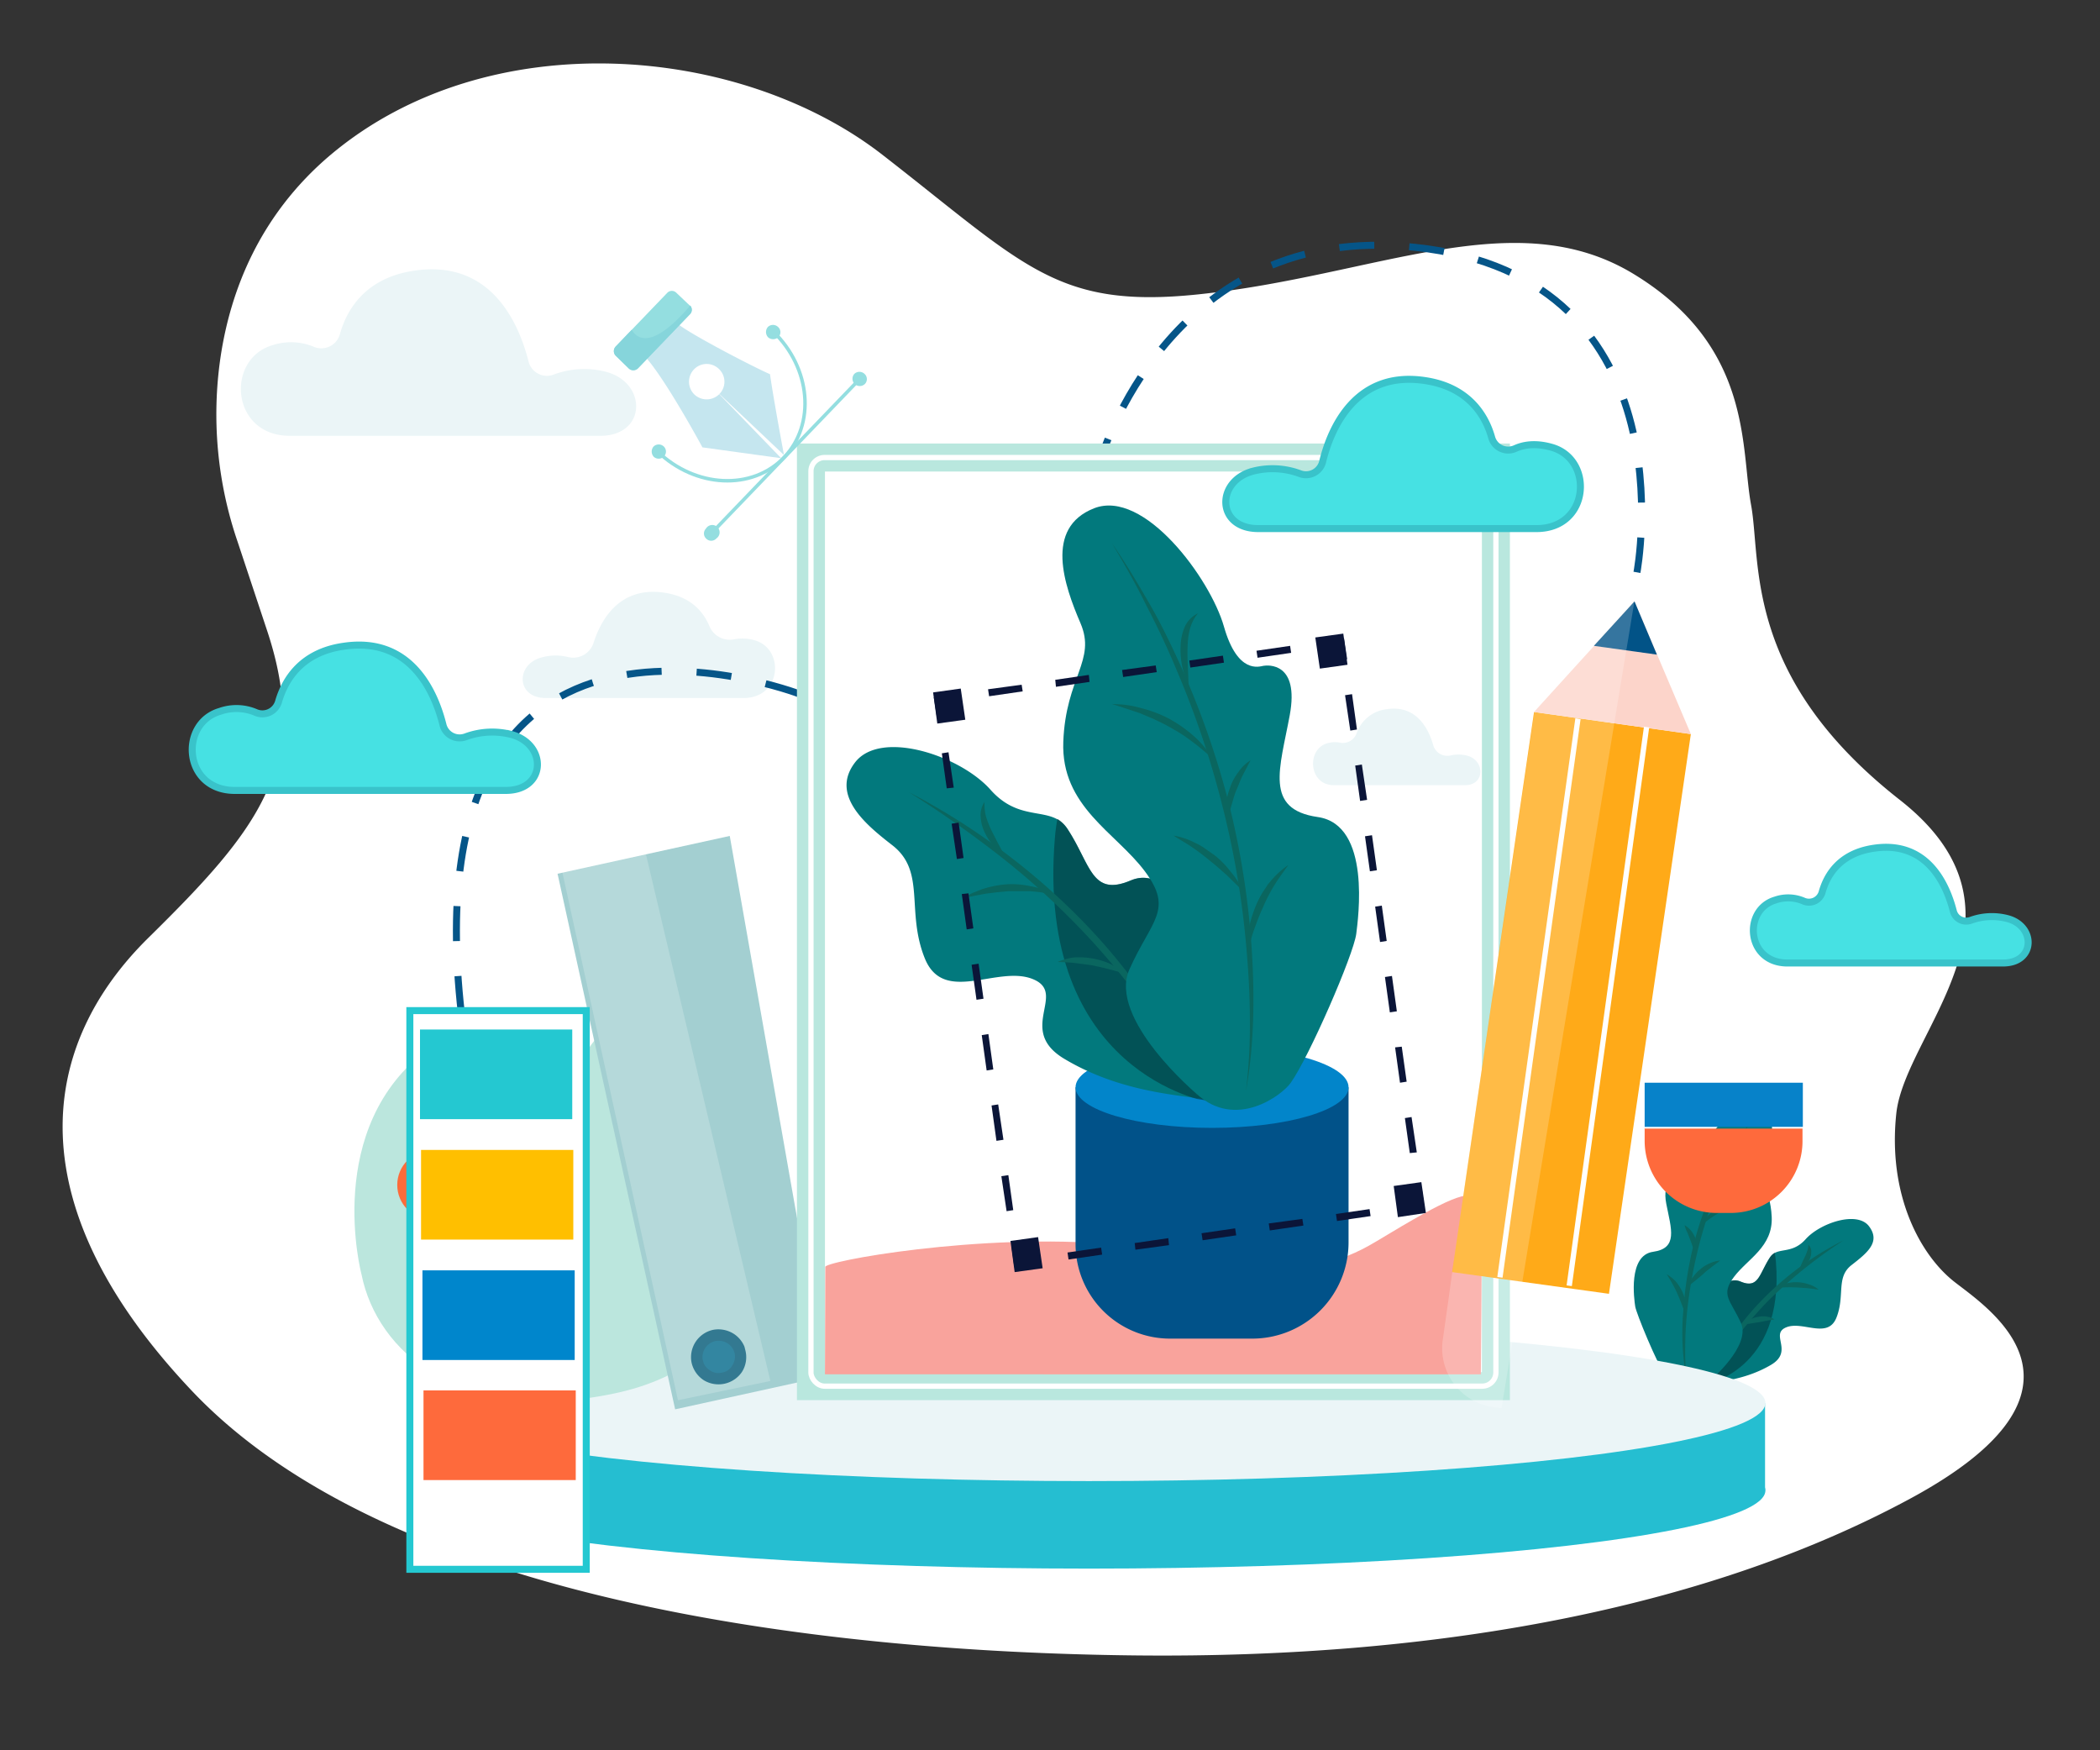 <svg xmlns="http://www.w3.org/2000/svg" xmlns:xlink="http://www.w3.org/1999/xlink" viewBox="0 0 600 500" id="el_ugyQ9GF9n"><rect x="0" y="0" width="600" height="500" fill="#333333" stroke="none"/><style>@-webkit-keyframes kf_el_AOzOUpWYBm_an_fpbD9xNkM{10%{-webkit-transform: translate(478.792px, 396.226px) rotate(0deg) translate(-478.792px, -396.226px);transform: translate(478.792px, 396.226px) rotate(0deg) translate(-478.792px, -396.226px);}47.33%{-webkit-transform: translate(478.792px, 396.226px) rotate(10deg) translate(-478.792px, -396.226px);transform: translate(478.792px, 396.226px) rotate(10deg) translate(-478.792px, -396.226px);}83.33%{-webkit-transform: translate(478.792px, 396.226px) rotate(0deg) translate(-478.792px, -396.226px);transform: translate(478.792px, 396.226px) rotate(0deg) translate(-478.792px, -396.226px);}0%{-webkit-transform: translate(478.792px, 396.226px) rotate(0deg) translate(-478.792px, -396.226px);transform: translate(478.792px, 396.226px) rotate(0deg) translate(-478.792px, -396.226px);}100%{-webkit-transform: translate(478.792px, 396.226px) rotate(0deg) translate(-478.792px, -396.226px);transform: translate(478.792px, 396.226px) rotate(0deg) translate(-478.792px, -396.226px);}}@keyframes kf_el_AOzOUpWYBm_an_fpbD9xNkM{10%{-webkit-transform: translate(478.792px, 396.226px) rotate(0deg) translate(-478.792px, -396.226px);transform: translate(478.792px, 396.226px) rotate(0deg) translate(-478.792px, -396.226px);}47.33%{-webkit-transform: translate(478.792px, 396.226px) rotate(10deg) translate(-478.792px, -396.226px);transform: translate(478.792px, 396.226px) rotate(10deg) translate(-478.792px, -396.226px);}83.33%{-webkit-transform: translate(478.792px, 396.226px) rotate(0deg) translate(-478.792px, -396.226px);transform: translate(478.792px, 396.226px) rotate(0deg) translate(-478.792px, -396.226px);}0%{-webkit-transform: translate(478.792px, 396.226px) rotate(0deg) translate(-478.792px, -396.226px);transform: translate(478.792px, 396.226px) rotate(0deg) translate(-478.792px, -396.226px);}100%{-webkit-transform: translate(478.792px, 396.226px) rotate(0deg) translate(-478.792px, -396.226px);transform: translate(478.792px, 396.226px) rotate(0deg) translate(-478.792px, -396.226px);}}@-webkit-keyframes kf_el_vRURjzO0kv_an_9z-rlyamf{0%{-webkit-transform: translate(477.593px, 351.751px) translate(-477.593px, -351.751px) translate(0px, 0px);transform: translate(477.593px, 351.751px) translate(-477.593px, -351.751px) translate(0px, 0px);}37.33%{-webkit-transform: translate(477.593px, 351.751px) translate(-477.593px, -351.751px) translate(5px, 0px);transform: translate(477.593px, 351.751px) translate(-477.593px, -351.751px) translate(5px, 0px);}72.67%{-webkit-transform: translate(477.593px, 351.751px) translate(-477.593px, -351.751px) translate(0px, 0px);transform: translate(477.593px, 351.751px) translate(-477.593px, -351.751px) translate(0px, 0px);}100%{-webkit-transform: translate(477.593px, 351.751px) translate(-477.593px, -351.751px) translate(0px, 0px);transform: translate(477.593px, 351.751px) translate(-477.593px, -351.751px) translate(0px, 0px);}}@keyframes kf_el_vRURjzO0kv_an_9z-rlyamf{0%{-webkit-transform: translate(477.593px, 351.751px) translate(-477.593px, -351.751px) translate(0px, 0px);transform: translate(477.593px, 351.751px) translate(-477.593px, -351.751px) translate(0px, 0px);}37.33%{-webkit-transform: translate(477.593px, 351.751px) translate(-477.593px, -351.751px) translate(5px, 0px);transform: translate(477.593px, 351.751px) translate(-477.593px, -351.751px) translate(5px, 0px);}72.67%{-webkit-transform: translate(477.593px, 351.751px) translate(-477.593px, -351.751px) translate(0px, 0px);transform: translate(477.593px, 351.751px) translate(-477.593px, -351.751px) translate(0px, 0px);}100%{-webkit-transform: translate(477.593px, 351.751px) translate(-477.593px, -351.751px) translate(0px, 0px);transform: translate(477.593px, 351.751px) translate(-477.593px, -351.751px) translate(0px, 0px);}}@-webkit-keyframes kf_el_KtUw9T_qcI_an_9nbH24ikE{0%{-webkit-transform: translate(486.547px, 396.627px) rotate(0deg) translate(-486.547px, -396.627px);transform: translate(486.547px, 396.627px) rotate(0deg) translate(-486.547px, -396.627px);}37.33%{-webkit-transform: translate(486.547px, 396.627px) rotate(10deg) translate(-486.547px, -396.627px);transform: translate(486.547px, 396.627px) rotate(10deg) translate(-486.547px, -396.627px);}72.67%{-webkit-transform: translate(486.547px, 396.627px) rotate(0deg) translate(-486.547px, -396.627px);transform: translate(486.547px, 396.627px) rotate(0deg) translate(-486.547px, -396.627px);}100%{-webkit-transform: translate(486.547px, 396.627px) rotate(0deg) translate(-486.547px, -396.627px);transform: translate(486.547px, 396.627px) rotate(0deg) translate(-486.547px, -396.627px);}}@keyframes kf_el_KtUw9T_qcI_an_9nbH24ikE{0%{-webkit-transform: translate(486.547px, 396.627px) rotate(0deg) translate(-486.547px, -396.627px);transform: translate(486.547px, 396.627px) rotate(0deg) translate(-486.547px, -396.627px);}37.33%{-webkit-transform: translate(486.547px, 396.627px) rotate(10deg) translate(-486.547px, -396.627px);transform: translate(486.547px, 396.627px) rotate(10deg) translate(-486.547px, -396.627px);}72.67%{-webkit-transform: translate(486.547px, 396.627px) rotate(0deg) translate(-486.547px, -396.627px);transform: translate(486.547px, 396.627px) rotate(0deg) translate(-486.547px, -396.627px);}100%{-webkit-transform: translate(486.547px, 396.627px) rotate(0deg) translate(-486.547px, -396.627px);transform: translate(486.547px, 396.627px) rotate(0deg) translate(-486.547px, -396.627px);}}@-webkit-keyframes kf_el_69_Rm9NNvBL_an_nXxr-ZmB7{11.33%{-webkit-transform: translate(300.957px, 220.726px) translate(-300.957px, -220.726px) translate(0px, 0px);transform: translate(300.957px, 220.726px) translate(-300.957px, -220.726px) translate(0px, 0px);}48.67%{-webkit-transform: translate(300.957px, 220.726px) translate(-300.957px, -220.726px) translate(-6px, 0px);transform: translate(300.957px, 220.726px) translate(-300.957px, -220.726px) translate(-6px, 0px);}94%{-webkit-transform: translate(300.957px, 220.726px) translate(-300.957px, -220.726px) translate(0px, 0px);transform: translate(300.957px, 220.726px) translate(-300.957px, -220.726px) translate(0px, 0px);}0%{-webkit-transform: translate(300.957px, 220.726px) translate(-300.957px, -220.726px) translate(0px, 0px);transform: translate(300.957px, 220.726px) translate(-300.957px, -220.726px) translate(0px, 0px);}100%{-webkit-transform: translate(300.957px, 220.726px) translate(-300.957px, -220.726px) translate(0px, 0px);transform: translate(300.957px, 220.726px) translate(-300.957px, -220.726px) translate(0px, 0px);}}@keyframes kf_el_69_Rm9NNvBL_an_nXxr-ZmB7{11.33%{-webkit-transform: translate(300.957px, 220.726px) translate(-300.957px, -220.726px) translate(0px, 0px);transform: translate(300.957px, 220.726px) translate(-300.957px, -220.726px) translate(0px, 0px);}48.67%{-webkit-transform: translate(300.957px, 220.726px) translate(-300.957px, -220.726px) translate(-6px, 0px);transform: translate(300.957px, 220.726px) translate(-300.957px, -220.726px) translate(-6px, 0px);}94%{-webkit-transform: translate(300.957px, 220.726px) translate(-300.957px, -220.726px) translate(0px, 0px);transform: translate(300.957px, 220.726px) translate(-300.957px, -220.726px) translate(0px, 0px);}0%{-webkit-transform: translate(300.957px, 220.726px) translate(-300.957px, -220.726px) translate(0px, 0px);transform: translate(300.957px, 220.726px) translate(-300.957px, -220.726px) translate(0px, 0px);}100%{-webkit-transform: translate(300.957px, 220.726px) translate(-300.957px, -220.726px) translate(0px, 0px);transform: translate(300.957px, 220.726px) translate(-300.957px, -220.726px) translate(0px, 0px);}}@-webkit-keyframes kf_el_0MbZcXr7Gld_an_4uPWrz3gR{24.67%{-webkit-transform: translate(365.119px, 316.161px) rotate(0deg) translate(-365.119px, -316.161px);transform: translate(365.119px, 316.161px) rotate(0deg) translate(-365.119px, -316.161px);}54%{-webkit-transform: translate(365.119px, 316.161px) rotate(-10deg) translate(-365.119px, -316.161px);transform: translate(365.119px, 316.161px) rotate(-10deg) translate(-365.119px, -316.161px);}94%{-webkit-transform: translate(365.119px, 316.161px) rotate(0deg) translate(-365.119px, -316.161px);transform: translate(365.119px, 316.161px) rotate(0deg) translate(-365.119px, -316.161px);}0%{-webkit-transform: translate(365.119px, 316.161px) rotate(0deg) translate(-365.119px, -316.161px);transform: translate(365.119px, 316.161px) rotate(0deg) translate(-365.119px, -316.161px);}100%{-webkit-transform: translate(365.119px, 316.161px) rotate(0deg) translate(-365.119px, -316.161px);transform: translate(365.119px, 316.161px) rotate(0deg) translate(-365.119px, -316.161px);}}@keyframes kf_el_0MbZcXr7Gld_an_4uPWrz3gR{24.67%{-webkit-transform: translate(365.119px, 316.161px) rotate(0deg) translate(-365.119px, -316.161px);transform: translate(365.119px, 316.161px) rotate(0deg) translate(-365.119px, -316.161px);}54%{-webkit-transform: translate(365.119px, 316.161px) rotate(-10deg) translate(-365.119px, -316.161px);transform: translate(365.119px, 316.161px) rotate(-10deg) translate(-365.119px, -316.161px);}94%{-webkit-transform: translate(365.119px, 316.161px) rotate(0deg) translate(-365.119px, -316.161px);transform: translate(365.119px, 316.161px) rotate(0deg) translate(-365.119px, -316.161px);}0%{-webkit-transform: translate(365.119px, 316.161px) rotate(0deg) translate(-365.119px, -316.161px);transform: translate(365.119px, 316.161px) rotate(0deg) translate(-365.119px, -316.161px);}100%{-webkit-transform: translate(365.119px, 316.161px) rotate(0deg) translate(-365.119px, -316.161px);transform: translate(365.119px, 316.161px) rotate(0deg) translate(-365.119px, -316.161px);}}@-webkit-keyframes kf_el_S7kjkly8DIa_an_-BOgPlWBA{11.33%{-webkit-transform: translate(345.924px, 317.051px) rotate(0deg) translate(-345.924px, -317.051px);transform: translate(345.924px, 317.051px) rotate(0deg) translate(-345.924px, -317.051px);}48.67%{-webkit-transform: translate(345.924px, 317.051px) rotate(-10deg) translate(-345.924px, -317.051px);transform: translate(345.924px, 317.051px) rotate(-10deg) translate(-345.924px, -317.051px);}84%{-webkit-transform: translate(345.924px, 317.051px) rotate(0deg) translate(-345.924px, -317.051px);transform: translate(345.924px, 317.051px) rotate(0deg) translate(-345.924px, -317.051px);}0%{-webkit-transform: translate(345.924px, 317.051px) rotate(0deg) translate(-345.924px, -317.051px);transform: translate(345.924px, 317.051px) rotate(0deg) translate(-345.924px, -317.051px);}100%{-webkit-transform: translate(345.924px, 317.051px) rotate(0deg) translate(-345.924px, -317.051px);transform: translate(345.924px, 317.051px) rotate(0deg) translate(-345.924px, -317.051px);}}@keyframes kf_el_S7kjkly8DIa_an_-BOgPlWBA{11.33%{-webkit-transform: translate(345.924px, 317.051px) rotate(0deg) translate(-345.924px, -317.051px);transform: translate(345.924px, 317.051px) rotate(0deg) translate(-345.924px, -317.051px);}48.67%{-webkit-transform: translate(345.924px, 317.051px) rotate(-10deg) translate(-345.924px, -317.051px);transform: translate(345.924px, 317.051px) rotate(-10deg) translate(-345.924px, -317.051px);}84%{-webkit-transform: translate(345.924px, 317.051px) rotate(0deg) translate(-345.924px, -317.051px);transform: translate(345.924px, 317.051px) rotate(0deg) translate(-345.924px, -317.051px);}0%{-webkit-transform: translate(345.924px, 317.051px) rotate(0deg) translate(-345.924px, -317.051px);transform: translate(345.924px, 317.051px) rotate(0deg) translate(-345.924px, -317.051px);}100%{-webkit-transform: translate(345.924px, 317.051px) rotate(0deg) translate(-345.924px, -317.051px);transform: translate(345.924px, 317.051px) rotate(0deg) translate(-345.924px, -317.051px);}}@-webkit-keyframes kf_el_Z5GZUL1-cn1_an_pNHUw9ZM0{0%{-webkit-transform: translate(266.6px, 181px) translate(-266.6px, -181px) translate(0px, 0px);transform: translate(266.6px, 181px) translate(-266.6px, -181px) translate(0px, 0px);}50%{-webkit-transform: translate(266.6px, 181px) translate(-266.6px, -181px) translate(0px, 5px);transform: translate(266.6px, 181px) translate(-266.6px, -181px) translate(0px, 5px);}100%{-webkit-transform: translate(266.6px, 181px) translate(-266.6px, -181px) translate(0px, 0px);transform: translate(266.6px, 181px) translate(-266.6px, -181px) translate(0px, 0px);}}@keyframes kf_el_Z5GZUL1-cn1_an_pNHUw9ZM0{0%{-webkit-transform: translate(266.6px, 181px) translate(-266.6px, -181px) translate(0px, 0px);transform: translate(266.6px, 181px) translate(-266.6px, -181px) translate(0px, 0px);}50%{-webkit-transform: translate(266.6px, 181px) translate(-266.6px, -181px) translate(0px, 5px);transform: translate(266.6px, 181px) translate(-266.6px, -181px) translate(0px, 5px);}100%{-webkit-transform: translate(266.6px, 181px) translate(-266.6px, -181px) translate(0px, 0px);transform: translate(266.6px, 181px) translate(-266.6px, -181px) translate(0px, 0px);}}@-webkit-keyframes kf_el_K7sc9Ulca9b_an_G_pm90FWJ{0%{-webkit-transform: translate(251.674px, 150.474px) translate(-251.674px, -150.474px) translate(-4px, 4px);transform: translate(251.674px, 150.474px) translate(-251.674px, -150.474px) translate(-4px, 4px);}50%{-webkit-transform: translate(251.674px, 150.474px) translate(-251.674px, -150.474px) translate(4px, -4px);transform: translate(251.674px, 150.474px) translate(-251.674px, -150.474px) translate(4px, -4px);}100%{-webkit-transform: translate(251.674px, 150.474px) translate(-251.674px, -150.474px) translate(-4px, 4px);transform: translate(251.674px, 150.474px) translate(-251.674px, -150.474px) translate(-4px, 4px);}}@keyframes kf_el_K7sc9Ulca9b_an_G_pm90FWJ{0%{-webkit-transform: translate(251.674px, 150.474px) translate(-251.674px, -150.474px) translate(-4px, 4px);transform: translate(251.674px, 150.474px) translate(-251.674px, -150.474px) translate(-4px, 4px);}50%{-webkit-transform: translate(251.674px, 150.474px) translate(-251.674px, -150.474px) translate(4px, -4px);transform: translate(251.674px, 150.474px) translate(-251.674px, -150.474px) translate(4px, -4px);}100%{-webkit-transform: translate(251.674px, 150.474px) translate(-251.674px, -150.474px) translate(-4px, 4px);transform: translate(251.674px, 150.474px) translate(-251.674px, -150.474px) translate(-4px, 4px);}}@-webkit-keyframes kf_el_K7sc9Ulca9b_an_iFMuPjaq-{0%{-webkit-transform: translate(251.674px, 150.474px) rotate(10deg) translate(-251.674px, -150.474px);transform: translate(251.674px, 150.474px) rotate(10deg) translate(-251.674px, -150.474px);}50%{-webkit-transform: translate(251.674px, 150.474px) rotate(-10deg) translate(-251.674px, -150.474px);transform: translate(251.674px, 150.474px) rotate(-10deg) translate(-251.674px, -150.474px);}100%{-webkit-transform: translate(251.674px, 150.474px) rotate(10deg) translate(-251.674px, -150.474px);transform: translate(251.674px, 150.474px) rotate(10deg) translate(-251.674px, -150.474px);}}@keyframes kf_el_K7sc9Ulca9b_an_iFMuPjaq-{0%{-webkit-transform: translate(251.674px, 150.474px) rotate(10deg) translate(-251.674px, -150.474px);transform: translate(251.674px, 150.474px) rotate(10deg) translate(-251.674px, -150.474px);}50%{-webkit-transform: translate(251.674px, 150.474px) rotate(-10deg) translate(-251.674px, -150.474px);transform: translate(251.674px, 150.474px) rotate(-10deg) translate(-251.674px, -150.474px);}100%{-webkit-transform: translate(251.674px, 150.474px) rotate(10deg) translate(-251.674px, -150.474px);transform: translate(251.674px, 150.474px) rotate(10deg) translate(-251.674px, -150.474px);}}@-webkit-keyframes kf_el_O9vpdfPdh46_an_CwFeHk34E{0%{-webkit-transform: translate(500.964px, 242.049px) translate(-500.964px, -242.049px) translate(0px, 0px);transform: translate(500.964px, 242.049px) translate(-500.964px, -242.049px) translate(0px, 0px);}50%{-webkit-transform: translate(500.964px, 242.049px) translate(-500.964px, -242.049px) translate(-10px, 0px);transform: translate(500.964px, 242.049px) translate(-500.964px, -242.049px) translate(-10px, 0px);}100%{-webkit-transform: translate(500.964px, 242.049px) translate(-500.964px, -242.049px) translate(0px, 0px);transform: translate(500.964px, 242.049px) translate(-500.964px, -242.049px) translate(0px, 0px);}}@keyframes kf_el_O9vpdfPdh46_an_CwFeHk34E{0%{-webkit-transform: translate(500.964px, 242.049px) translate(-500.964px, -242.049px) translate(0px, 0px);transform: translate(500.964px, 242.049px) translate(-500.964px, -242.049px) translate(0px, 0px);}50%{-webkit-transform: translate(500.964px, 242.049px) translate(-500.964px, -242.049px) translate(-10px, 0px);transform: translate(500.964px, 242.049px) translate(-500.964px, -242.049px) translate(-10px, 0px);}100%{-webkit-transform: translate(500.964px, 242.049px) translate(-500.964px, -242.049px) translate(0px, 0px);transform: translate(500.964px, 242.049px) translate(-500.964px, -242.049px) translate(0px, 0px);}}@-webkit-keyframes kf_el_3i1lE5YKnYs_an_b6JMkKHd5{0%{-webkit-transform: translate(54.922px, 184.278px) translate(-54.922px, -184.278px) translate(0px, 0px);transform: translate(54.922px, 184.278px) translate(-54.922px, -184.278px) translate(0px, 0px);}50%{-webkit-transform: translate(54.922px, 184.278px) translate(-54.922px, -184.278px) translate(-15px, 0px);transform: translate(54.922px, 184.278px) translate(-54.922px, -184.278px) translate(-15px, 0px);}100%{-webkit-transform: translate(54.922px, 184.278px) translate(-54.922px, -184.278px) translate(0px, 0px);transform: translate(54.922px, 184.278px) translate(-54.922px, -184.278px) translate(0px, 0px);}}@keyframes kf_el_3i1lE5YKnYs_an_b6JMkKHd5{0%{-webkit-transform: translate(54.922px, 184.278px) translate(-54.922px, -184.278px) translate(0px, 0px);transform: translate(54.922px, 184.278px) translate(-54.922px, -184.278px) translate(0px, 0px);}50%{-webkit-transform: translate(54.922px, 184.278px) translate(-54.922px, -184.278px) translate(-15px, 0px);transform: translate(54.922px, 184.278px) translate(-54.922px, -184.278px) translate(-15px, 0px);}100%{-webkit-transform: translate(54.922px, 184.278px) translate(-54.922px, -184.278px) translate(0px, 0px);transform: translate(54.922px, 184.278px) translate(-54.922px, -184.278px) translate(0px, 0px);}}@-webkit-keyframes kf_el_mSgO6BkRUix_an_7D-5MJBc0{0%{-webkit-transform: translate(350.226px, 108.365px) translate(-350.226px, -108.365px) translate(0px, 0px);transform: translate(350.226px, 108.365px) translate(-350.226px, -108.365px) translate(0px, 0px);}50%{-webkit-transform: translate(350.226px, 108.365px) translate(-350.226px, -108.365px) translate(20px, 0px);transform: translate(350.226px, 108.365px) translate(-350.226px, -108.365px) translate(20px, 0px);}100%{-webkit-transform: translate(350.226px, 108.365px) translate(-350.226px, -108.365px) translate(0px, 0px);transform: translate(350.226px, 108.365px) translate(-350.226px, -108.365px) translate(0px, 0px);}}@keyframes kf_el_mSgO6BkRUix_an_7D-5MJBc0{0%{-webkit-transform: translate(350.226px, 108.365px) translate(-350.226px, -108.365px) translate(0px, 0px);transform: translate(350.226px, 108.365px) translate(-350.226px, -108.365px) translate(0px, 0px);}50%{-webkit-transform: translate(350.226px, 108.365px) translate(-350.226px, -108.365px) translate(20px, 0px);transform: translate(350.226px, 108.365px) translate(-350.226px, -108.365px) translate(20px, 0px);}100%{-webkit-transform: translate(350.226px, 108.365px) translate(-350.226px, -108.365px) translate(0px, 0px);transform: translate(350.226px, 108.365px) translate(-350.226px, -108.365px) translate(0px, 0px);}}@-webkit-keyframes kf_el_33b_DzMekQ2_an_2TF9xbbQA{0%{-webkit-transform: translate(375.159px, 202.434px) translate(-375.159px, -202.434px) translate(0px, 0px);transform: translate(375.159px, 202.434px) translate(-375.159px, -202.434px) translate(0px, 0px);}50%{-webkit-transform: translate(375.159px, 202.434px) translate(-375.159px, -202.434px) translate(-10px, 0px);transform: translate(375.159px, 202.434px) translate(-375.159px, -202.434px) translate(-10px, 0px);}100%{-webkit-transform: translate(375.159px, 202.434px) translate(-375.159px, -202.434px) translate(0px, 0px);transform: translate(375.159px, 202.434px) translate(-375.159px, -202.434px) translate(0px, 0px);}}@keyframes kf_el_33b_DzMekQ2_an_2TF9xbbQA{0%{-webkit-transform: translate(375.159px, 202.434px) translate(-375.159px, -202.434px) translate(0px, 0px);transform: translate(375.159px, 202.434px) translate(-375.159px, -202.434px) translate(0px, 0px);}50%{-webkit-transform: translate(375.159px, 202.434px) translate(-375.159px, -202.434px) translate(-10px, 0px);transform: translate(375.159px, 202.434px) translate(-375.159px, -202.434px) translate(-10px, 0px);}100%{-webkit-transform: translate(375.159px, 202.434px) translate(-375.159px, -202.434px) translate(0px, 0px);transform: translate(375.159px, 202.434px) translate(-375.159px, -202.434px) translate(0px, 0px);}}@-webkit-keyframes kf_el_6J7mQoXGfSL_an_4ynPwWe8O{0%{-webkit-transform: translate(149.342px, 169.073px) translate(-149.342px, -169.073px) translate(0px, 0px);transform: translate(149.342px, 169.073px) translate(-149.342px, -169.073px) translate(0px, 0px);}50%{-webkit-transform: translate(149.342px, 169.073px) translate(-149.342px, -169.073px) translate(-5px, 0px);transform: translate(149.342px, 169.073px) translate(-149.342px, -169.073px) translate(-5px, 0px);}100%{-webkit-transform: translate(149.342px, 169.073px) translate(-149.342px, -169.073px) translate(0px, 0px);transform: translate(149.342px, 169.073px) translate(-149.342px, -169.073px) translate(0px, 0px);}}@keyframes kf_el_6J7mQoXGfSL_an_4ynPwWe8O{0%{-webkit-transform: translate(149.342px, 169.073px) translate(-149.342px, -169.073px) translate(0px, 0px);transform: translate(149.342px, 169.073px) translate(-149.342px, -169.073px) translate(0px, 0px);}50%{-webkit-transform: translate(149.342px, 169.073px) translate(-149.342px, -169.073px) translate(-5px, 0px);transform: translate(149.342px, 169.073px) translate(-149.342px, -169.073px) translate(-5px, 0px);}100%{-webkit-transform: translate(149.342px, 169.073px) translate(-149.342px, -169.073px) translate(0px, 0px);transform: translate(149.342px, 169.073px) translate(-149.342px, -169.073px) translate(0px, 0px);}}@-webkit-keyframes kf_el_m_h6RNy-Zqa_an_fs3fZynM_{0%{-webkit-transform: translate(68.824px, 76.933px) translate(-68.824px, -76.933px) translate(0px, 0px);transform: translate(68.824px, 76.933px) translate(-68.824px, -76.933px) translate(0px, 0px);}50%{-webkit-transform: translate(68.824px, 76.933px) translate(-68.824px, -76.933px) translate(10px, 0px);transform: translate(68.824px, 76.933px) translate(-68.824px, -76.933px) translate(10px, 0px);}100%{-webkit-transform: translate(68.824px, 76.933px) translate(-68.824px, -76.933px) translate(0px, 0px);transform: translate(68.824px, 76.933px) translate(-68.824px, -76.933px) translate(0px, 0px);}}@keyframes kf_el_m_h6RNy-Zqa_an_fs3fZynM_{0%{-webkit-transform: translate(68.824px, 76.933px) translate(-68.824px, -76.933px) translate(0px, 0px);transform: translate(68.824px, 76.933px) translate(-68.824px, -76.933px) translate(0px, 0px);}50%{-webkit-transform: translate(68.824px, 76.933px) translate(-68.824px, -76.933px) translate(10px, 0px);transform: translate(68.824px, 76.933px) translate(-68.824px, -76.933px) translate(10px, 0px);}100%{-webkit-transform: translate(68.824px, 76.933px) translate(-68.824px, -76.933px) translate(0px, 0px);transform: translate(68.824px, 76.933px) translate(-68.824px, -76.933px) translate(0px, 0px);}}#el_ugyQ9GF9n *{-webkit-animation-duration: 5s;animation-duration: 5s;-webkit-animation-iteration-count: infinite;animation-iteration-count: infinite;-webkit-animation-timing-function: cubic-bezier(0, 0, 1, 1);animation-timing-function: cubic-bezier(0, 0, 1, 1);}#el_HAmK5oj2Im{fill: #ff7000;}#el_nREwXrQpos{fill: #fff;}#el_ot2s09TTbJ{fill: #02797d;}#el_Cp_sCU6S0Y{-webkit-clip-path: url(#clip-path);clip-path: url(#clip-path);}#el_vRURjzO0kv{fill: #03383c;opacity: 0.59;}#el_R_zMkhQD-y{fill: #0a665f;}#el_0F-KzkXJX1{fill: #0a665f;}#el_c5XvrUPXwP{fill: #0a665f;}#el_gQTQADEyg8{fill: #0a665f;}#el_-aDqYw7z6K{fill: #02797d;}#el_PmXqPNDCbL{fill: #0a665f;}#el_hFUD6DtDqAH{fill: #0a665f;}#el_eoK1oSUeqY-{fill: #0a665f;}#el_XnoEv-bBOd4{fill: #0a665f;}#el_AzUJCo5wroh{fill: #0a665f;}#el_zo87cGLHSHC{fill: #0a665f;}#el_j_zldwsQFNB{fill: #25bed1;}#el_twwyi6xldhm{fill: #25bed1;}#el_KkTAZQDnkG_{fill: #25bed1;}#el_YuhrL1qV5UO{fill: #ebf5f7;}#el_6J7mQoXGfSL{fill: #ebf5f7;}#el_Xbha7xcYne2{fill: none;stroke: #055588;stroke-dasharray: 10;stroke-miterlimit: 10;stroke-width: 2px;}#el_8Y-SjhedxpP{fill: #bbe6dd;}#el_a41fDaA87lz{fill: #fc6b3a;}#el_Nwyfn7hhHs4{fill: #fea812;}#el_4L_sv-e-pyR{fill: #0689cb;}#el_pG7KzfrQTG6{fill: #a3cfd1;}#el_ruTjWi41Bzo{fill: #fff;stroke-miterlimit: 10;stroke-width: 2px;stroke: #24c8d1;-webkit-transform: translate(-63.2px, 51.5px) rotate(-12.4deg);transform: translate(-63.2px, 51.5px) rotate(-12.4deg);}#el__MxKg_GoYmE{fill: #00688a;}#el_NRQ4je3eqfX{fill: #005875;}#el_MMZjYms0v0A{fill: #fe6a3c;-webkit-transform: translate(-71.3px, 54.2px) rotate(-12.4deg);transform: translate(-71.3px, 54.2px) rotate(-12.4deg);}#el_VZKl3Bx2L04{fill: #a3cfd1;}#el_GzVe7Yd64_5{fill: #0086cc;-webkit-transform: translate(-64.6px, 52px) rotate(-12.4deg);transform: translate(-64.6px, 52px) rotate(-12.4deg);}#el_tvUMsoDkzpA{fill: #a3cfd1;}#el_SRbiNGAUas-{fill: #ffbf00;-webkit-transform: translate(-57.9px, 49.7px) rotate(-12.4deg);transform: translate(-57.9px, 49.7px) rotate(-12.4deg);}#el_pTsclMVHT0_{fill: #a3cfd1;}#el_wue1Y2Ur425{fill: #24c8d1;-webkit-transform: translate(-51.2px, 47.4px) rotate(-12.4deg);transform: translate(-51.2px, 47.4px) rotate(-12.4deg);}#el_6xuyYVLbMhV{fill: #a3cfd1;}#el_smBkrDjmYhS{fill: #fff;opacity: 0.2;}#el_1EdglorBpkx{fill: none;stroke: #055588;stroke-dasharray: 10;stroke-miterlimit: 10;stroke-width: 2px;}#el_m_h6RNy-Zqa{fill: #ebf5f7;}#el_N0wRgMx_DXf{fill: #fff;stroke-miterlimit: 10;stroke: #b9e7de;stroke-width: 8px;}#el_NdS-OBgasZj{fill: none;stroke-miterlimit: 10;stroke: #fff;stroke-width: 1.5px;}#el_33b_DzMekQ2{fill: #ebf5f7;}#el_tFmqUkx7Ibj{fill: #f9a39c;}#el_3i1lE5YKnYs{stroke-miterlimit: 10;stroke-width: 2px;fill: #46e1e3;stroke: #39c3ca;}#el_mSgO6BkRUix{stroke-miterlimit: 10;stroke-width: 2px;fill: #46e1e3;stroke: #39c3ca;}#el_O9vpdfPdh46{stroke-miterlimit: 10;stroke-width: 2px;fill: #46e1e3;stroke: #39c3ca;}#el_XHq-qpEs3gU{fill: #ffaa18;}#el_Z2OGQdMxvBc{fill: #0782c9;-webkit-transform: translate(56.1px, -57.1px) rotate(8deg);transform: translate(56.1px, -57.1px) rotate(8deg);}#el_kk3iWCCtNLD{fill: #fe6a3c;-webkit-transform: translate(58.6px, -56.5px) rotate(8deg);transform: translate(58.6px, -56.5px) rotate(8deg);}#el_WtpkM827qaw{fill: #fcd4ca;}#el_s8nMj8RiGIa{fill: #025387;}#el_1tt7XM-4uNp{opacity: 0.2;}#el_AOafE1_DIkP{fill: #fff;}#el_pBlNUKfNErt{fill: #fff;}#el_y2NGKV4pVXh{fill: #fff;}#el_F6hTPZ8CO9a{fill: #015289;}#el_d7tfBtpUgyU{fill: #0285ca;}#el_2NKAn30ak9n{fill: #02797d;}#el_Kl7um5K3wDr{-webkit-clip-path: url(#clip-path-2);clip-path: url(#clip-path-2);}#el_69_Rm9NNvBL{fill: #03383c;opacity: 0.59;}#el_UipKtmpaUvE{fill: #0a665f;}#el_C_avv8Gyghh{fill: #0a665f;}#el_2E3ilV_2pvY{fill: #0a665f;}#el_EF8cLHDfkr9{fill: #0a665f;}#el_zPqJSTk6ixY{fill: #02797d;}#el_N17S_AA_mfQ{fill: #0a665f;}#el_WrFN44sXEmF{fill: #0a665f;}#el_d4G-PDZHQrQ{fill: #0a665f;}#el_LWq1Z81LRPO{fill: #0a665f;}#el_crau1_yisLh{fill: #0a665f;}#el_8F0I8zIxSMh{fill: #0a665f;}#el_8DmoHS-9e3m{fill: #0b1538;}#el_yOvfRyvh4x-{fill: #0b1538;}#el_UUA6c79d-ff{fill: #0b1538;}#el_rKynbyiEpav{fill: #0b1538;}#el_6DuBBeB-bdy{fill: #0b1538;}#el_ZmGL25MIhX8{fill: #0b1538;}#el_1HCeTBE0FfZ{fill: #0b1538;}#el_RdN4zyyPDB1{fill: #0b1538;}#el_RthUoBE6QSM{fill: #0b1538;}#el_G8hjyXjS4a0{fill: #0b1538;}#el_h2yPiJWnUr2{fill: #0b1538;}#el_y6BPtHo2uie{fill: #0b1538;}#el_hzbZwR-HEBh{fill: none;stroke-miterlimit: 10;stroke: #94dee0;}#el_Lz-VB607aBi{fill: #c5e6ef;}#el_f3vTuPd3abW{fill: #94dee0;}#el_TJOQFSOveNs{fill: #86d5db;}#el_9c_Lb06-i_n{fill: none;stroke-miterlimit: 10;stroke: #94dee0;}#el_1r6aaIDW0ZQ{fill: #94dee0;}#el_UUPrP1YC4wS{fill: #94dee0;}#el_h1klQ_7Md1c{fill: #94dee0;}#el_I0Ec0lsW-HO{fill: #94dee0;}#el_m_h6RNy-Zqa_an_fs3fZynM_{-webkit-animation-fill-mode: backwards;animation-fill-mode: backwards;-webkit-transform: translate(68.824px, 76.933px) translate(-68.824px, -76.933px) translate(0px, 0px);transform: translate(68.824px, 76.933px) translate(-68.824px, -76.933px) translate(0px, 0px);-webkit-animation-name: kf_el_m_h6RNy-Zqa_an_fs3fZynM_;animation-name: kf_el_m_h6RNy-Zqa_an_fs3fZynM_;-webkit-animation-timing-function: cubic-bezier(0, 0, 1, 1);animation-timing-function: cubic-bezier(0, 0, 1, 1);}#el_6J7mQoXGfSL_an_4ynPwWe8O{-webkit-animation-fill-mode: backwards;animation-fill-mode: backwards;-webkit-transform: translate(149.342px, 169.073px) translate(-149.342px, -169.073px) translate(0px, 0px);transform: translate(149.342px, 169.073px) translate(-149.342px, -169.073px) translate(0px, 0px);-webkit-animation-name: kf_el_6J7mQoXGfSL_an_4ynPwWe8O;animation-name: kf_el_6J7mQoXGfSL_an_4ynPwWe8O;-webkit-animation-timing-function: cubic-bezier(0, 0, 1, 1);animation-timing-function: cubic-bezier(0, 0, 1, 1);}#el_33b_DzMekQ2_an_2TF9xbbQA{-webkit-animation-fill-mode: backwards;animation-fill-mode: backwards;-webkit-transform: translate(375.159px, 202.434px) translate(-375.159px, -202.434px) translate(0px, 0px);transform: translate(375.159px, 202.434px) translate(-375.159px, -202.434px) translate(0px, 0px);-webkit-animation-name: kf_el_33b_DzMekQ2_an_2TF9xbbQA;animation-name: kf_el_33b_DzMekQ2_an_2TF9xbbQA;-webkit-animation-timing-function: cubic-bezier(0, 0, 1, 1);animation-timing-function: cubic-bezier(0, 0, 1, 1);}#el_mSgO6BkRUix_an_7D-5MJBc0{-webkit-animation-fill-mode: backwards;animation-fill-mode: backwards;-webkit-transform: translate(350.226px, 108.365px) translate(-350.226px, -108.365px) translate(0px, 0px);transform: translate(350.226px, 108.365px) translate(-350.226px, -108.365px) translate(0px, 0px);-webkit-animation-name: kf_el_mSgO6BkRUix_an_7D-5MJBc0;animation-name: kf_el_mSgO6BkRUix_an_7D-5MJBc0;-webkit-animation-timing-function: cubic-bezier(0, 0, 1, 1);animation-timing-function: cubic-bezier(0, 0, 1, 1);}#el_3i1lE5YKnYs_an_b6JMkKHd5{-webkit-animation-fill-mode: backwards;animation-fill-mode: backwards;-webkit-transform: translate(54.922px, 184.278px) translate(-54.922px, -184.278px) translate(0px, 0px);transform: translate(54.922px, 184.278px) translate(-54.922px, -184.278px) translate(0px, 0px);-webkit-animation-name: kf_el_3i1lE5YKnYs_an_b6JMkKHd5;animation-name: kf_el_3i1lE5YKnYs_an_b6JMkKHd5;-webkit-animation-timing-function: cubic-bezier(0, 0, 1, 1);animation-timing-function: cubic-bezier(0, 0, 1, 1);}#el_O9vpdfPdh46_an_CwFeHk34E{-webkit-animation-fill-mode: backwards;animation-fill-mode: backwards;-webkit-transform: translate(500.964px, 242.049px) translate(-500.964px, -242.049px) translate(0px, 0px);transform: translate(500.964px, 242.049px) translate(-500.964px, -242.049px) translate(0px, 0px);-webkit-animation-name: kf_el_O9vpdfPdh46_an_CwFeHk34E;animation-name: kf_el_O9vpdfPdh46_an_CwFeHk34E;-webkit-animation-timing-function: cubic-bezier(0, 0, 1, 1);animation-timing-function: cubic-bezier(0, 0, 1, 1);}#el_K7sc9Ulca9b_an_iFMuPjaq-{-webkit-animation-fill-mode: backwards;animation-fill-mode: backwards;-webkit-transform: translate(251.674px, 150.474px) rotate(10deg) translate(-251.674px, -150.474px);transform: translate(251.674px, 150.474px) rotate(10deg) translate(-251.674px, -150.474px);-webkit-animation-name: kf_el_K7sc9Ulca9b_an_iFMuPjaq-;animation-name: kf_el_K7sc9Ulca9b_an_iFMuPjaq-;-webkit-animation-timing-function: cubic-bezier(0, 0, 1, 1);animation-timing-function: cubic-bezier(0, 0, 1, 1);}#el_K7sc9Ulca9b_an_G_pm90FWJ{-webkit-animation-fill-mode: backwards;animation-fill-mode: backwards;-webkit-transform: translate(251.674px, 150.474px) translate(-251.674px, -150.474px) translate(-4px, 4px);transform: translate(251.674px, 150.474px) translate(-251.674px, -150.474px) translate(-4px, 4px);-webkit-animation-name: kf_el_K7sc9Ulca9b_an_G_pm90FWJ;animation-name: kf_el_K7sc9Ulca9b_an_G_pm90FWJ;-webkit-animation-timing-function: cubic-bezier(0, 0, 1, 1);animation-timing-function: cubic-bezier(0, 0, 1, 1);}#el_Z5GZUL1-cn1_an_NAZop_tRO{-webkit-transform: translate(266.6px, 181px) rotate(0deg) translate(-266.6px, -181px);transform: translate(266.6px, 181px) rotate(0deg) translate(-266.6px, -181px);}#el_Z5GZUL1-cn1_an_pNHUw9ZM0{-webkit-animation-fill-mode: backwards;animation-fill-mode: backwards;-webkit-transform: translate(266.6px, 181px) translate(-266.6px, -181px) translate(0px, 0px);transform: translate(266.6px, 181px) translate(-266.6px, -181px) translate(0px, 0px);-webkit-animation-name: kf_el_Z5GZUL1-cn1_an_pNHUw9ZM0;animation-name: kf_el_Z5GZUL1-cn1_an_pNHUw9ZM0;-webkit-animation-timing-function: cubic-bezier(0, 0, 1, 1);animation-timing-function: cubic-bezier(0, 0, 1, 1);}#el_S7kjkly8DIa_an_-BOgPlWBA{-webkit-animation-fill-mode: backwards;animation-fill-mode: backwards;-webkit-transform: translate(345.924px, 317.051px) rotate(0deg) translate(-345.924px, -317.051px);transform: translate(345.924px, 317.051px) rotate(0deg) translate(-345.924px, -317.051px);-webkit-animation-name: kf_el_S7kjkly8DIa_an_-BOgPlWBA;animation-name: kf_el_S7kjkly8DIa_an_-BOgPlWBA;-webkit-animation-timing-function: cubic-bezier(0.42, 0, 0.58, 1);animation-timing-function: cubic-bezier(0.42, 0, 0.58, 1);}#el_0MbZcXr7Gld_an_4uPWrz3gR{-webkit-animation-fill-mode: backwards;animation-fill-mode: backwards;-webkit-transform: translate(365.119px, 316.161px) rotate(0deg) translate(-365.119px, -316.161px);transform: translate(365.119px, 316.161px) rotate(0deg) translate(-365.119px, -316.161px);-webkit-animation-name: kf_el_0MbZcXr7Gld_an_4uPWrz3gR;animation-name: kf_el_0MbZcXr7Gld_an_4uPWrz3gR;-webkit-animation-timing-function: cubic-bezier(0.42, 0, 0.58, 1);animation-timing-function: cubic-bezier(0.42, 0, 0.58, 1);}#el_69_Rm9NNvBL_an_nXxr-ZmB7{-webkit-animation-fill-mode: backwards;animation-fill-mode: backwards;-webkit-transform: translate(300.957px, 220.726px) translate(-300.957px, -220.726px) translate(0px, 0px);transform: translate(300.957px, 220.726px) translate(-300.957px, -220.726px) translate(0px, 0px);-webkit-animation-name: kf_el_69_Rm9NNvBL_an_nXxr-ZmB7;animation-name: kf_el_69_Rm9NNvBL_an_nXxr-ZmB7;-webkit-animation-timing-function: cubic-bezier(0.42, 0, 0.58, 1);animation-timing-function: cubic-bezier(0.42, 0, 0.58, 1);}#el_KtUw9T_qcI_an_9nbH24ikE{-webkit-animation-fill-mode: backwards;animation-fill-mode: backwards;-webkit-transform: translate(486.547px, 396.627px) rotate(0deg) translate(-486.547px, -396.627px);transform: translate(486.547px, 396.627px) rotate(0deg) translate(-486.547px, -396.627px);-webkit-animation-name: kf_el_KtUw9T_qcI_an_9nbH24ikE;animation-name: kf_el_KtUw9T_qcI_an_9nbH24ikE;-webkit-animation-timing-function: cubic-bezier(0.42, 0, 0.58, 1);animation-timing-function: cubic-bezier(0.42, 0, 0.58, 1);}#el_vRURjzO0kv_an_9z-rlyamf{-webkit-animation-fill-mode: backwards;animation-fill-mode: backwards;-webkit-transform: translate(477.593px, 351.751px) translate(-477.593px, -351.751px) translate(0px, 0px);transform: translate(477.593px, 351.751px) translate(-477.593px, -351.751px) translate(0px, 0px);-webkit-animation-name: kf_el_vRURjzO0kv_an_9z-rlyamf;animation-name: kf_el_vRURjzO0kv_an_9z-rlyamf;-webkit-animation-timing-function: cubic-bezier(0.42, 0, 0.58, 1);animation-timing-function: cubic-bezier(0.42, 0, 0.58, 1);}#el_AOzOUpWYBm_an_fpbD9xNkM{-webkit-animation-fill-mode: backwards;animation-fill-mode: backwards;-webkit-transform: translate(478.792px, 396.226px) rotate(0deg) translate(-478.792px, -396.226px);transform: translate(478.792px, 396.226px) rotate(0deg) translate(-478.792px, -396.226px);-webkit-animation-name: kf_el_AOzOUpWYBm_an_fpbD9xNkM;animation-name: kf_el_AOzOUpWYBm_an_fpbD9xNkM;-webkit-animation-timing-function: cubic-bezier(0.42, 0, 0.58, 1);animation-timing-function: cubic-bezier(0.42, 0, 0.58, 1);}#el_G2NajI8d19{visibility: hidden;}</style><defs><clipPath id="clip-path"><path class="cls-1" d="M483.2,396.5a3,3,0,0,0,1.6-.5c2-1.1,13.4-1.1,21.2-6.1s-.4-8.7,4.3-10.7,11.9,3.5,14.4-2.8-.2-11.5,4.3-15,8.4-6.6,5-11.1-14.3.1-18.1,3.7-8.1,2-10.2,5.2c-3.1,4.7-3.2,9.1-8.4,6.9s-9.2,7-9.8,8.5-2.5,12.8-2.2,16.2C485.4,392.3,478.4,396.9,483.2,396.5Z"></path></clipPath><clipPath id="clip-path-2"><path class="cls-1" d="M353.1,316.7a9.1,9.1,0,0,1-3.3-1c-4.3-2.4-28.8-2.5-45.5-13.1-13.9-8.7.9-18.8-9.2-22.9s-25.5,7.5-30.9-6,.4-24.7-9.2-32.2c-7.2-5.6-18-14.2-10.7-23.7s30.6.2,38.7,7.8,17.4,4.2,22,11.2c6.7,10.2,6.8,19.5,18.1,14.7s19.5,15.1,20.8,18.2,5.3,27.6,4.8,34.8C348.4,307.7,363.4,317.6,353.1,316.7Z"></path></clipPath></defs><title>mihangraphic</title><g id="el_stWAMCWJ8f"><path d="M67.9,154.8A112.2,112.2,0,0,1,63,102.1c2.8-18.8,11-40.6,31.5-57.9,45-37.8,116.9-31.6,157.6,0s49.7,44.1,90.2,39.9c50.9-5.3,90.5-26.5,124.5-5.8s30.5,49.6,33.5,65.9-2.4,49.1,42.5,84.3c41.6,32.6,1.5,66.1-1,89.6s7,40.5,16.5,48,45.8,30.5-12.5,62c-55.5,30-131.2,45.8-221.7,44.8s-212.8-16-269.2-75.5c-50.4-53.2-44-98.5-12.5-129.5S89,218.3,76.3,180.1Z" id="el_nREwXrQpos"></path></g><g id="el_AOzOUpWYBm_an_fpbD9xNkM" data-animator-group="true" data-animator-type="1"><g id="el_AOzOUpWYBm" data-name="barge mini aghab"><path d="M484,396.2a3,3,0,0,0,1.6-.5c2-1,11.4-.5,20.4-5.8,6.6-3.9-.4-8.7,4.3-10.7s11.9,3.5,14.4-2.8-.2-11.5,4.3-15,8.4-6.6,5-11.1-14-.9-18.1,3.7-8.1,2-10.2,5.2c-3.1,4.7-3.2,9.1-8.4,6.9s-9.2,7-9.8,8.5-2.5,12.8-2.2,16.2C485.4,392.3,479.2,396.6,484,396.2Z" id="el_ot2s09TTbJ"></path><g id="el_Cp_sCU6S0Y"><g id="el_vRURjzO0kv_an_9z-rlyamf" data-animator-group="true" data-animator-type="0"><path d="M486.9,395.6s23.1-3.8,20.5-35.2S458.2,393,486.9,395.6Z" id="el_vRURjzO0kv"></path></g></g><path d="M488.4,394.9a50.8,50.8,0,0,1,6.3-12.8,74.7,74.7,0,0,1,9.1-11.1,85.8,85.8,0,0,1,23-16.7,134.4,134.4,0,0,0-22,17.7,114.4,114.4,0,0,0-9.1,10.7c-1.4,1.9-2.7,3.9-4,5.9A47.1,47.1,0,0,0,488.4,394.9Z" id="el_R_zMkhQD-y"></path><path d="M514,362.9a31.7,31.7,0,0,1,1.6-3.7,12.2,12.2,0,0,0,.7-1.7,5.8,5.8,0,0,0,.4-1.9,2.6,2.6,0,0,1,.8,2.1,4.6,4.6,0,0,1-.5,2.1,8.3,8.3,0,0,1-1.3,1.8A5.5,5.5,0,0,1,514,362.9Z" id="el_0F-KzkXJX1"></path><path d="M507.6,367.9a6.9,6.9,0,0,1,2.9-1.3,11.2,11.2,0,0,1,6.3.3,7.6,7.6,0,0,1,2.8,1.5l-3.1-.4-2.9-.2A40.3,40.3,0,0,0,507.6,367.9Z" id="el_c5XvrUPXwP"></path><path d="M498.2,378.4a7,7,0,0,1,1.9-1.5,8.1,8.1,0,0,1,2.2-.7,6.5,6.5,0,0,1,2.4-.1,6.3,6.3,0,0,1,2.3.8l-2.3.4-2.1.4Z" id="el_gQTQADEyg8"></path></g></g><g id="el_KtUw9T_qcI_an_9nbH24ikE" data-animator-group="true" data-animator-type="1"><g id="el_KtUw9T_qcI" data-name="bage mini jelo"><path d="M488.5,394.5s11.9-10,8.9-16.6-5.9-7.9-2-13.1,11.2-8.6,10.8-17.2-4.4-10.8-2.3-15.8,4.9-12.7-1.8-15.4-15.5,9.4-17.3,15.8-4.7,5.3-5.3,5.2-4.8-.5-3.4,6.6,3.4,12.6-3.8,13.6-5.4,13.6-5.1,15.6,6.2,16.3,8.7,19.9C477.1,394.7,483.2,399.3,488.5,394.5Z" id="el_-aDqYw7z6K"></path><path d="M481.9,394.1a71.9,71.9,0,0,1-1-19.1,111.5,111.5,0,0,1,2.9-19.1,105.2,105.2,0,0,1,6.4-18.1c1.4-3,2.8-5.8,4.4-8.6s3.3-5.5,5.1-8.1c-1.5,2.8-3.1,5.6-4.5,8.4s-2.7,5.8-3.9,8.7a127.9,127.9,0,0,0-6,18.1A130.7,130.7,0,0,0,482,375c-.3,3.2-.5,6.4-.5,9.6A75.5,75.5,0,0,0,481.9,394.1Z" id="el_PmXqPNDCbL"></path><path d="M489.5,340.1c-.1-1.8,0-3.5-.1-5.1a17.9,17.9,0,0,0-.2-2.3,7.3,7.3,0,0,0-.9-2.3,3.7,3.7,0,0,1,2,1.9,6.3,6.3,0,0,1,.6,2.7,10.9,10.9,0,0,1-.3,2.6A8,8,0,0,1,489.5,340.1Z" id="el_hFUD6DtDqAH"></path><path d="M486.4,349.8a10.4,10.4,0,0,1,2.3-3.2,15,15,0,0,1,3.3-2.3,13.4,13.4,0,0,1,3.8-1.4,10.4,10.4,0,0,1,3.9-.4c-1.2.6-2.4,1-3.6,1.5l-3.4,1.6a33.7,33.7,0,0,0-3.2,1.9A35.5,35.5,0,0,0,486.4,349.8Z" id="el_eoK1oSUeqY-"></path><path d="M482.3,367.5a7.6,7.6,0,0,1,1.5-2.8,11,11,0,0,1,2.1-2.2,10.1,10.1,0,0,1,2.6-1.6,8.4,8.4,0,0,1,3-.8l-2.4,1.8c-.7.6-1.5,1.1-2.2,1.8S483.9,366.2,482.3,367.5Z" id="el_XnoEv-bBOd4"></path><path d="M481.7,375.8c-.8-2.1-1.5-4.1-2.4-6.1a24.4,24.4,0,0,0-1.4-2.8c-.5-1-1.1-1.9-1.7-2.9a11.3,11.3,0,0,1,2.7,2.2,14.1,14.1,0,0,1,1.8,2.9,13.9,13.9,0,0,1,1,3.3A9.7,9.7,0,0,1,481.7,375.8Z" id="el_AzUJCo5wroh"></path><path d="M484.4,358.1c-.6-1.4-1-2.7-1.5-4l-.8-2a10.2,10.2,0,0,1-.8-2.1,6.5,6.5,0,0,1,1.8,1.5,8.2,8.2,0,0,1,1.2,2,9.3,9.3,0,0,1,.4,2.3A4.5,4.5,0,0,1,484.4,358.1Z" id="el_zo87cGLHSHC"></path></g></g><g id="el_8gLcDHpUWkH" data-name="Layer 19"><ellipse cx="311.1" cy="425.8" rx="193.3" ry="22.3" id="el_j_zldwsQFNB"></ellipse><polygon points="117.8 400.8 117.8 427.6 175.6 433.6 171 400.8 117.8 400.8" id="el_twwyi6xldhm"></polygon><g id="el_Btf5d8AyiNT" data-name="Layer 21"><polygon points="504.3 425.8 504.3 400.8 459 402.2 462.6 428.9 504.3 425.8" id="el_KkTAZQDnkG_"></polygon></g><ellipse cx="311.1" cy="400.8" rx="193.3" ry="22.3" id="el_YuhrL1qV5UO"></ellipse></g><g id="el_VsfBsO8jiv3" data-name="Layer 20"><g id="el_6J7mQoXGfSL_an_4ynPwWe8O" data-animator-group="true" data-animator-type="0"><path d="M212.5,199.4H155.9c-8.5,0-8.6-9.7-1.1-11.6a14.7,14.7,0,0,1,7.5-.1,6.1,6.1,0,0,0,7.3-4.1c2.2-6.8,7.5-16.1,20.1-14.3,7.7,1.1,11.3,5.5,13,9.6a6.3,6.3,0,0,0,7.2,3.7,12.7,12.7,0,0,1,5.7.3C224.3,185.4,223.3,199.4,212.5,199.4Z" id="el_6J7mQoXGfSL"></path></g></g><g id="el_MXZQ0aDNZ71" data-name="Layer 24"><path d="M228.3,198.2s-119-45.5-94.6,104.9" id="el_Xbha7xcYne2"></path></g><g id="el_V-8pTfLdX-1" data-name="Layer 18"><path d="M103.3,364.1S92,321.9,122.6,299.5c26.7-19.6,29.2,4.8,29,13.3s-.4,18.3,8,16.5,3.3-11.4,5.6-22,10.3-20.3,29-13.5,22.1,33.5,22.5,46.3,1.9,49.2-41.8,58.1S107.7,386.1,103.3,364.1Z" id="el_8Y-SjhedxpP"></path><circle cx="123.4" cy="338.5" r="9.9" id="el_a41fDaA87lz"></circle><circle cx="127.9" cy="364" r="9.9" id="el_Nwyfn7hhHs4"></circle><circle cx="149.7" cy="379.6" r="9.9" id="el_4L_sv-e-pyR"></circle></g><g id="el_DLYmhI6alE5" data-name="Layer 8"><polygon points="208.5 238.8 159.3 249.6 192.9 402.6 235.7 393.2 208.5 238.8" id="el_pG7KzfrQTG6"></polygon><rect x="180.3" y="237.2" width="50.4" height="159.6" id="el_ruTjWi41Bzo"></rect><path d="M211.4,386.3a6.2,6.2,0,0,0-7.4-4.8,6.4,6.4,0,0,0-4.8,7.5,6.3,6.3,0,0,0,7.5,4.7A6.1,6.1,0,0,0,211.4,386.3Z" id="el__MxKg_GoYmE"></path><path d="M213,385.9h0a7.9,7.9,0,0,1-1,6,8.1,8.1,0,0,1-10.9,2.4,8.1,8.1,0,0,1-3.5-5,8,8,0,0,1,6.1-9.4,8.2,8.2,0,0,1,5.9,1.1,8,8,0,0,1,3.1,3.7Zm-10.1,5.6a4.1,4.1,0,0,0,3.4.6,4,4,0,0,0,2.9-2,4.7,4.7,0,0,0,.7-3.5h0a4.7,4.7,0,0,0-2.1-2.9,5,5,0,0,0-3.4-.6,4.7,4.7,0,0,0-3.6,5.5,2.5,2.5,0,0,1,.2.7A4.5,4.5,0,0,0,202.9,391.5Z" id="el_NRQ4je3eqfX"></path><rect x="192.3" y="343" width="43.5" height="25.61" id="el_MMZjYms0v0A"></rect><path d="M217.1,338.7a.7.7,0,0,0-.9-.5l-25.7,5.6a.8.8,0,0,0-.7,1,.9.9,0,0,0,1,.6l25.7-5.6a.9.9,0,0,0,.7-1A.1.1,0,0,1,217.1,338.7Z" id="el_VZKl3Bx2L04"></path><rect x="185.3" y="310.9" width="43.5" height="25.61" id="el_GzVe7Yd64_5"></rect><path d="M210.1,306.6a.9.9,0,0,0-1-.5l-25.7,5.6a.9.9,0,0,0-.6,1,.8.8,0,0,0,1,.7l25.7-5.7a.8.8,0,0,0,.6-1Z" id="el_tvUMsoDkzpA"></path><rect x="178.2" y="278.8" width="43.5" height="25.61" id="el_SRbiNGAUas-"></rect><path d="M203,274.5a.7.7,0,0,0-.9-.5l-25.7,5.6a.8.8,0,0,0-.6,1,.8.8,0,0,0,1,.7l25.6-5.7a.8.8,0,0,0,.7-1A.1.1,0,0,1,203,274.5Z" id="el_pTsclMVHT0_"></path><rect x="171.2" y="246.7" width="43.5" height="25.61" id="el_wue1Y2Ur425"></rect><path d="M196,242.4a1,1,0,0,0-1-.5l-25.6,5.7a.8.8,0,0,0-.7,1,.9.9,0,0,0,1,.6l25.7-5.6a.9.9,0,0,0,.6-1Z" id="el_6xuyYVLbMhV"></path></g><g id="el_9QEwY_cqaWW" data-name="Layer 23"><polygon points="193.7 400 159.1 242 182.8 236.6 220.1 394.5 193.7 400" id="el_smBkrDjmYhS"></polygon></g><g id="el_PnaDIdl62kM" data-name="Layer 16"><path d="M467.7,163.5s16.6-87.3-67.4-93.2c-66.3-4.7-85.6,60.3-85.6,60.3" id="el_1EdglorBpkx"></path></g><g id="el_mToCB3RfMpm"><g id="el_m_h6RNy-Zqa_an_fs3fZynM_" data-animator-group="true" data-animator-type="0"><path d="M82.8,124.5h88.7c13.3,0,13.5-15.2,1.6-18.3a24.9,24.9,0,0,0-14.9.8,5.4,5.4,0,0,1-7.2-3.8c-2.7-10.6-10.5-29.1-32.5-25.9-14,2-19.4,11-21.4,18.2A5.5,5.5,0,0,1,89.5,99a17,17,0,0,0-11.6-.4C64.4,102.5,65.9,124.5,82.8,124.5Z" id="el_m_h6RNy-Zqa"></path></g></g><g id="el_tZjrxwmMWfT" data-name="ghab\"><rect x="231.7" y="130.7" width="195.7" height="265.28" id="el_N0wRgMx_DXf"></rect><rect x="231.7" y="130.7" width="195.7" height="265.28" rx="3.9" ry="3.9" id="el_NdS-OBgasZj"></rect><g id="el_33b_DzMekQ2_an_2TF9xbbQA" data-animator-group="true" data-animator-type="0"><path d="M381.1,224.3h37.5c5.7,0,5.7-7,.7-8.4a9.8,9.8,0,0,0-4.8-.1,4.2,4.2,0,0,1-5-2.9c-1.4-5-5-11.6-13.3-10.3a10.3,10.3,0,0,0-8.6,6.9,4.2,4.2,0,0,1-5,2.6,7.8,7.8,0,0,0-3.6.3C373.3,214.2,373.9,224.3,381.1,224.3Z" id="el_33b_DzMekQ2"></path></g></g><g id="el_y3kZMRJ3muE" data-name="Layer 17"><path d="M235.8,362c-1.4-1.5,44.3-10,82.8-6.5s52.5,12.5,74.5-.8,25.6-14.3,30.3-12.8c0,18.4-.3,50.7-.3,50.7H235.7Z" id="el_tFmqUkx7Ibj"></path></g><g id="el_KYAnUrLN8ey" data-name="Layer 15"><g id="el_3i1lE5YKnYs_an_b6JMkKHd5" data-animator-group="true" data-animator-type="0"><path d="M67.1,225.8h77.4c11.7,0,11.9-13.3,1.5-16a21.9,21.9,0,0,0-13,.7,4.9,4.9,0,0,1-6.4-3.3c-2.3-9.3-9.1-25.4-28.3-22.6-12.2,1.7-16.9,9.6-18.7,15.8a4.8,4.8,0,0,1-6.6,3.1,14.1,14.1,0,0,0-10.1-.3C51.1,206.6,52.3,225.8,67.1,225.8Z" id="el_3i1lE5YKnYs"></path></g><g id="el_mSgO6BkRUix_an_7D-5MJBc0" data-animator-group="true" data-animator-type="0"><path d="M439,151H359.5c-12,0-12.2-13.6-1.5-16.4a22.5,22.5,0,0,1,13.4.7,4.9,4.9,0,0,0,6.5-3.4c2.3-9.5,9.4-26.1,29.1-23.2,12.5,1.8,17.4,9.9,19.2,16.3a4.9,4.9,0,0,0,6.8,3.1c2.5-1.1,5.9-1.6,10.4-.3C455.5,131.3,454.2,151,439,151Z" id="el_mSgO6BkRUix"></path></g><g id="el_O9vpdfPdh46_an_CwFeHk34E" data-animator-group="true" data-animator-type="0"><path d="M510.7,275.1h61.6c9.3,0,9.4-10.6,1.2-12.7a17.6,17.6,0,0,0-10.4.5,3.8,3.8,0,0,1-5-2.6c-1.9-7.4-7.3-20.2-22.6-18-9.8,1.4-13.5,7.6-14.9,12.6a3.9,3.9,0,0,1-5.3,2.5,11.1,11.1,0,0,0-8-.3C497.9,259.8,498.9,275.1,510.7,275.1Z" id="el_O9vpdfPdh46"></path></g></g><g id="el_3JdUpP4vIFs"><polygon points="459.7 369.6 414.9 363.4 438.3 203.4 483.1 209.7 459.7 369.6" id="el_XHq-qpEs3gU"></polygon><rect x="413.8" y="366.4" width="45.2" height="12.61" id="el_Z2OGQdMxvBc"></rect><path d="M411.2,378.9h45.2a0,0,0,0,1,0,0v3.6a20.5,20.5,0,0,1-20.5,20.5h-4a20.6,20.6,0,0,1-20.6-20.6v-3.6A0,0,0,0,1,411.2,378.9Z" id="el_kk3iWCCtNLD"></path><polygon points="483.1 209.7 438.3 203.4 467 171.8 483.1 209.7" id="el_WtpkM827qaw"></polygon><polygon points="467 171.8 455.4 184.5 473.4 187 467 171.8" id="el_s8nMj8RiGIa"></polygon><g id="el_1tt7XM-4uNp"><path d="M438.4,203.3,415.7,357.8l-2,14.5-1.5,10.6A17,17,0,0,0,426.8,402l2.2.3,38-230.7Z" id="el_AOafE1_DIkP"></path></g><g id="el_VRC1HuxxMtu" data-name="Layer 4"><polyline points="469.7 207.6 447.6 367.2 449.1 367.4 471.2 207.8" id="el_pBlNUKfNErt"></polyline><polyline points="450.1 205.2 427.8 364.8 429.3 365 451.6 205.4" id="el_y2NGKV4pVXh"></polyline></g></g><g id="el_lYCvEXUB0Wk"><path d="M307.3,310.6h78a0,0,0,0,1,0,0v44.3a27.5,27.5,0,0,1-27.5,27.5H334.3a27,27,0,0,1-27-27V310.6A0,0,0,0,1,307.3,310.6Z" id="el_F6hTPZ8CO9a"></path><ellipse cx="346.3" cy="310.6" rx="39" ry="11.6" id="el_d7tfBtpUgyU"></ellipse></g><g id="el_0MbZcXr7Gld_an_4uPWrz3gR" data-animator-group="true" data-animator-type="1"><g id="el_0MbZcXr7Gld" data-name="barge posht"><path d="M351.4,316.1a7.5,7.5,0,0,1-3.3-1c-4.3-2.4-24.6-1.1-43.8-12.5-14.2-8.3.9-18.8-9.2-22.9s-25.5,7.5-30.9-6,.4-24.7-9.2-32.2c-7.2-5.6-18-14.2-10.7-23.7s30-2,38.7,7.8,17.4,4.2,22,11.2c6.7,10.2,6.8,19.5,18.1,14.7s19.5,15.1,20.8,18.2,5.3,27.6,4.8,34.8C348.4,307.7,361.8,317,351.4,316.1Z" id="el_2NKAn30ak9n"></path><g id="el_Kl7um5K3wDr"><g id="el_69_Rm9NNvBL_an_nXxr-ZmB7" data-animator-group="true" data-animator-type="0"><path d="M345.1,314.7s-49.3-8-43.7-75.4S406.7,309.2,345.1,314.7Z" id="el_69_Rm9NNvBL"></path></g></g><path d="M342.1,313.2a107.1,107.1,0,0,0-6.9-13.5c-2.6-4.4-5.4-8.6-8.4-12.7a205.3,205.3,0,0,0-19.5-23.1,217,217,0,0,0-22.7-20.2q-12-9.3-24.9-17.4a193.4,193.4,0,0,1,25.9,16.2,190.4,190.4,0,0,1,23.1,20,169.1,169.1,0,0,1,19.4,23.6,133.9,133.9,0,0,1,7.9,13.1,73.2,73.2,0,0,1,3.3,6.9A55.2,55.2,0,0,1,342.1,313.2Z" id="el_UipKtmpaUvE"></path><path d="M287.2,244.7a13.6,13.6,0,0,1-3.3-3,16.7,16.7,0,0,1-2.5-3.8,11.6,11.6,0,0,1-1.2-4.4,6.6,6.6,0,0,1,1.1-4.4,13.6,13.6,0,0,0,.4,4.1,31.2,31.2,0,0,0,1.5,3.9l1.9,3.7Z" id="el_C_avv8Gyghh"></path><path d="M300.9,255.5a50.7,50.7,0,0,0-6.5-.9H288l-3.2.3-1.6.2-1.6.2-3.2.6-3.2.7a16.4,16.4,0,0,1,2.9-1.6c1.1-.4,2.1-.9,3.2-1.2a29.5,29.5,0,0,1,6.6-1.2,25.4,25.4,0,0,1,6.7.6A17.9,17.9,0,0,1,300.9,255.5Z" id="el_2E3ilV_2pvY"></path><path d="M321,278c-3.2-.9-6.2-1.7-9.3-2.3l-4.6-.6c-1.6-.2-3.2-.2-4.9-.3a16.3,16.3,0,0,1,4.8-1.3,22.5,22.5,0,0,1,9.9,1.7A14.2,14.2,0,0,1,321,278Z" id="el_EF8cLHDfkr9"></path></g></g><g id="el_S7kjkly8DIa_an_-BOgPlWBA" data-animator-group="true" data-animator-type="1"><g id="el_S7kjkly8DIa" data-name="barge jelo copy"><path d="M341.9,312.5s-25.5-21.5-19.2-35.6,12.7-16.9,4.4-28-24-18.5-23.3-37,9.5-23.2,4.9-33.9-10.4-27.2,3.9-32.8,33.2,20.1,37.1,33.8,10.1,11.4,11.3,11.2,10.3-1.1,7.5,14.1-7.4,26.9,8,29.1,11.5,29.2,11,33.4c-.8,6-13.4,35-18.7,42.5C366.3,312.9,353.1,322.8,341.9,312.5Z" id="el_zPqJSTk6ixY"></path><path d="M356,311.6a155,155,0,0,0,1.1-20.4c0-6.9-.4-13.7-1-20.5a249.4,249.4,0,0,0-6.8-40.3,262.6,262.6,0,0,0-13-38.7q-3.9-9.4-8.7-18.6c-3-6.1-6.4-12.1-9.9-17.9,3.9,5.6,7.4,11.5,10.8,17.4s6.4,12.2,9.2,18.4a245.3,245.3,0,0,1,13.5,38.9,234.5,234.5,0,0,1,6.4,40.7C358.5,284.3,358.4,298.1,356,311.6Z" id="el_N17S_AA_mfQ"></path><path d="M339.6,195.8a23.6,23.6,0,0,1-2.3-10.9,15.5,15.5,0,0,1,1.1-5.6,7.8,7.8,0,0,1,3.9-4.1c-2.4,2.8-2.9,6.3-3,9.8S339.5,192.1,339.6,195.8Z" id="el_WrFN44sXEmF"></path><path d="M346.4,216.7a64.2,64.2,0,0,0-6.4-5.3,40.5,40.5,0,0,0-3.4-2.3l-1.7-1-1.8-1-1.8-.9-1.9-.9-1.9-.8-1.9-.8-3.9-1.3-4-1.3c1.4.1,2.8.1,4.2.3a31.5,31.5,0,0,1,4.2.9,35.8,35.8,0,0,1,7.9,3,38.2,38.2,0,0,1,7,4.9A26,26,0,0,1,346.4,216.7Z" id="el_d4G-PDZHQrQ"></path><path d="M355.1,254.5l-4.6-4.5c-1.6-1.4-3.1-2.8-4.8-4.1a59.9,59.9,0,0,0-5-3.8c-1.7-1.2-3.6-2.2-5.4-3.4a20.7,20.7,0,0,1,6.2,2.1,15.6,15.6,0,0,1,2.8,1.6l2.7,1.9a25.6,25.6,0,0,1,4.6,4.7A22.4,22.4,0,0,1,355.1,254.5Z" id="el_LWq1Z81LRPO"></path><path d="M356.4,272.4a24.9,24.9,0,0,1,.4-7.2,39.6,39.6,0,0,1,2.2-6.9,34.1,34.1,0,0,1,1.7-3.3l1-1.5.5-.8.6-.7a24.7,24.7,0,0,1,5.3-4.9c-1.4,2-2.8,3.8-4,5.8a45.4,45.4,0,0,0-3.2,6.2c-1,2.1-1.8,4.3-2.6,6.5S357,270.1,356.4,272.4Z" id="el_crau1_yisLh"></path><path d="M350.6,234.5a16,16,0,0,1-.3-4.9,19.1,19.1,0,0,1,1.2-4.7,11.5,11.5,0,0,1,1-2.3,13.7,13.7,0,0,1,1.3-2,11.4,11.4,0,0,1,3.5-3.4l-2.2,4.2c-.7,1.4-1.2,2.8-1.8,4.2s-1,2.9-1.4,4.3S351,232.9,350.6,234.5Z" id="el_8F0I8zIxSMh"></path></g></g><g id="el_Z5GZUL1-cn1_an_pNHUw9ZM0" data-animator-group="true" data-animator-type="0"><g id="el_Z5GZUL1-cn1" data-name="Layer 7"><polygon points="384.9 188.3 384 182.3 378.2 183.2 378.5 185.1 382.4 184.6 382.9 188.5 384.9 188.3 384.9 188.3" id="el_8DmoHS-9e3m"></polygon><path d="M291.9,195.6l-9.6,1.3.3,2,9.6-1.4Zm19.2-2.8-9.6,1.4.2,2,9.6-1.4Zm19.1-2.7-9.6,1.3.3,2,9.6-1.4Zm19.2-2.8-9.6,1.4.3,2,9.6-1.4Zm19.2-2.8-9.6,1.4.3,2,9.6-1.4Z" id="el_yOvfRyvh4x-"></path><polygon points="272.7 198.3 266.8 199.2 267.7 205.1 269.6 204.8 269.1 200.9 273 200.3 272.7 198.3 272.7 198.3" id="el_UUA6c79d-ff"></polygon><path d="M286.1,336l1.5,10,1.9-.3-1.4-10Zm-2.8-20.2,1.4,10.1,2-.3-1.5-10.1Zm-2.8-20.1,1.4,10.1,1.9-.3-1.4-10.1Zm-2.9-20.1,1.4,10,2-.3-1.4-10Zm-2.8-20.2,1.4,10.1,1.9-.3-1.4-10Zm-2.9-20.1,1.5,10.1,1.9-.3L273.9,235Zm-2.8-20.1,1.4,10,2-.2L271,214.9Z" id="el_rKynbyiEpav"></path><polygon points="289 356.1 289.8 362 295.7 361.2 295.4 359.2 291.5 359.8 290.9 355.8 289 356.1 289 356.1" id="el_6DuBBeB-bdy"></polygon><path d="M382,348.8l9.6-1.4-.3-2-9.6,1.4Zm-19.2,2.7,9.6-1.4-.3-1.9-9.6,1.3Zm-19.2,2.8,9.6-1.4-.3-2-9.6,1.4ZM324.4,357l9.6-1.3-.2-2-9.6,1.4Zm-19.1,2.8,9.6-1.4-.3-2-9.6,1.4Z" id="el_ZmGL25MIhX8"></path><polygon points="401.2 346 407 345.2 406.2 339.2 404.2 339.5 404.8 343.5 400.9 344 401.2 346 401.2 346" id="el_1HCeTBE0FfZ"></polygon><path d="M387.7,208.4l-1.4-10.1-2,.3,1.5,10.1Zm2.9,20.1-1.5-10.1-1.9.3,1.4,10.1Zm2.8,20.1-1.4-10-2,.3,1.4,10Zm2.8,20.2-1.4-10.1-1.9.3,1.4,10.1Zm2.9,20.1-1.4-10.1-2,.3,1.4,10.1Zm2.8,20.1-1.4-10-1.9.2,1.4,10.1Zm2.9,20.2-1.5-10.1-1.9.3,1.4,10Z" id="el_RdN4zyyPDB1"></path><polygon points="274.5 196.7 266.6 197.8 267.8 206.7 275.8 205.6 274.5 196.7" id="el_RthUoBE6QSM"></polygon><polygon points="296.6 353.4 288.7 354.5 289.9 363.4 297.9 362.3 296.6 353.4" id="el_G8hjyXjS4a0"></polygon><polygon points="406.1 337.7 398.2 338.8 399.4 347.7 407.4 346.5 406.1 337.7" id="el_h2yPiJWnUr2"></polygon><polygon points="383.8 181 375.8 182.1 377.1 191 385 189.9 383.8 181" id="el_y6BPtHo2uie"></polygon></g></g><g id="el_K7sc9Ulca9b_an_G_pm90FWJ" data-animator-group="true" data-animator-type="0"><g id="el_K7sc9Ulca9b_an_iFMuPjaq-" data-animator-group="true" data-animator-type="1"><g id="el_K7sc9Ulca9b" data-name="pan tool"><line x1="249.6" y1="104.3" x2="207.2" y2="148.4" id="el_hzbZwR-HEBh"></line><path d="M204.7,123.8l22.5,3.1-17.7-18.3a5.1,5.1,0,0,1-7.1.1,5.1,5.1,0,0,1-.1-7.2,5,5,0,0,1,7.1-.1,5,5,0,0,1,.2,7.1h-.1L228,126s-2.9-15.4-4-23.1c-5.6-2.5-21.3-10.7-25.7-13.9l-1.4-1s3.2-3-8.8,9.5l1.1,1.4C195.2,106.2,204.7,123.8,204.7,123.8Z" id="el_Lz-VB607aBi"></path><path d="M179.9,97.6l3.8,3.7a1.9,1.9,0,0,0,2.6-.1l14.8-15.4a1.8,1.8,0,0,0,.1-2.5h-.1l-3.9-3.7a1.8,1.8,0,0,0-2.5,0L179.9,95A1.9,1.9,0,0,0,179.9,97.6Z" id="el_f3vTuPd3abW"></path><path d="M179.9,97.6l3.8,3.7a1.9,1.9,0,0,0,2.6-.1l14.8-15.4a1.8,1.8,0,0,0,.1-2.5c-11.5,13.5-15.6,8.9-16.7,6.9L179.9,95A1.9,1.9,0,0,0,179.9,97.6Z" id="el_TJOQFSOveNs"></path><path d="M191.9,125c10.8,10.4,27,11.2,36.1,1.7s7.7-25.6-3.1-36" id="el_9c_Lb06-i_n"></path><path d="M248.2,105.7a2.1,2.1,0,0,0,2.9,0,2,2,0,0,0-.1-2.9,2.1,2.1,0,0,0-2.9,0A2.1,2.1,0,0,0,248.2,105.7Z" id="el_1r6aaIDW0ZQ"></path><path d="M223.5,92.4a2.2,2.2,0,0,0,2.9-.1,2,2,0,0,0-.1-2.9,2.1,2.1,0,0,0-2.9,0A2.2,2.2,0,0,0,223.5,92.4Z" id="el_UUPrP1YC4wS"></path><path d="M190.8,126.5a2.1,2.1,0,0,0,2.9-.1,2,2,0,0,0-.1-2.9,2.1,2.1,0,0,0-2.9.1A2.2,2.2,0,0,0,190.8,126.5Z" id="el_h1klQ_7Md1c"></path><path d="M205.8,149.9a2,2,0,0,0,2.9-.1,2.1,2.1,0,1,0-3-2.8A2,2,0,0,0,205.8,149.9Z" id="el_I0Ec0lsW-HO"></path></g></g></g></svg>